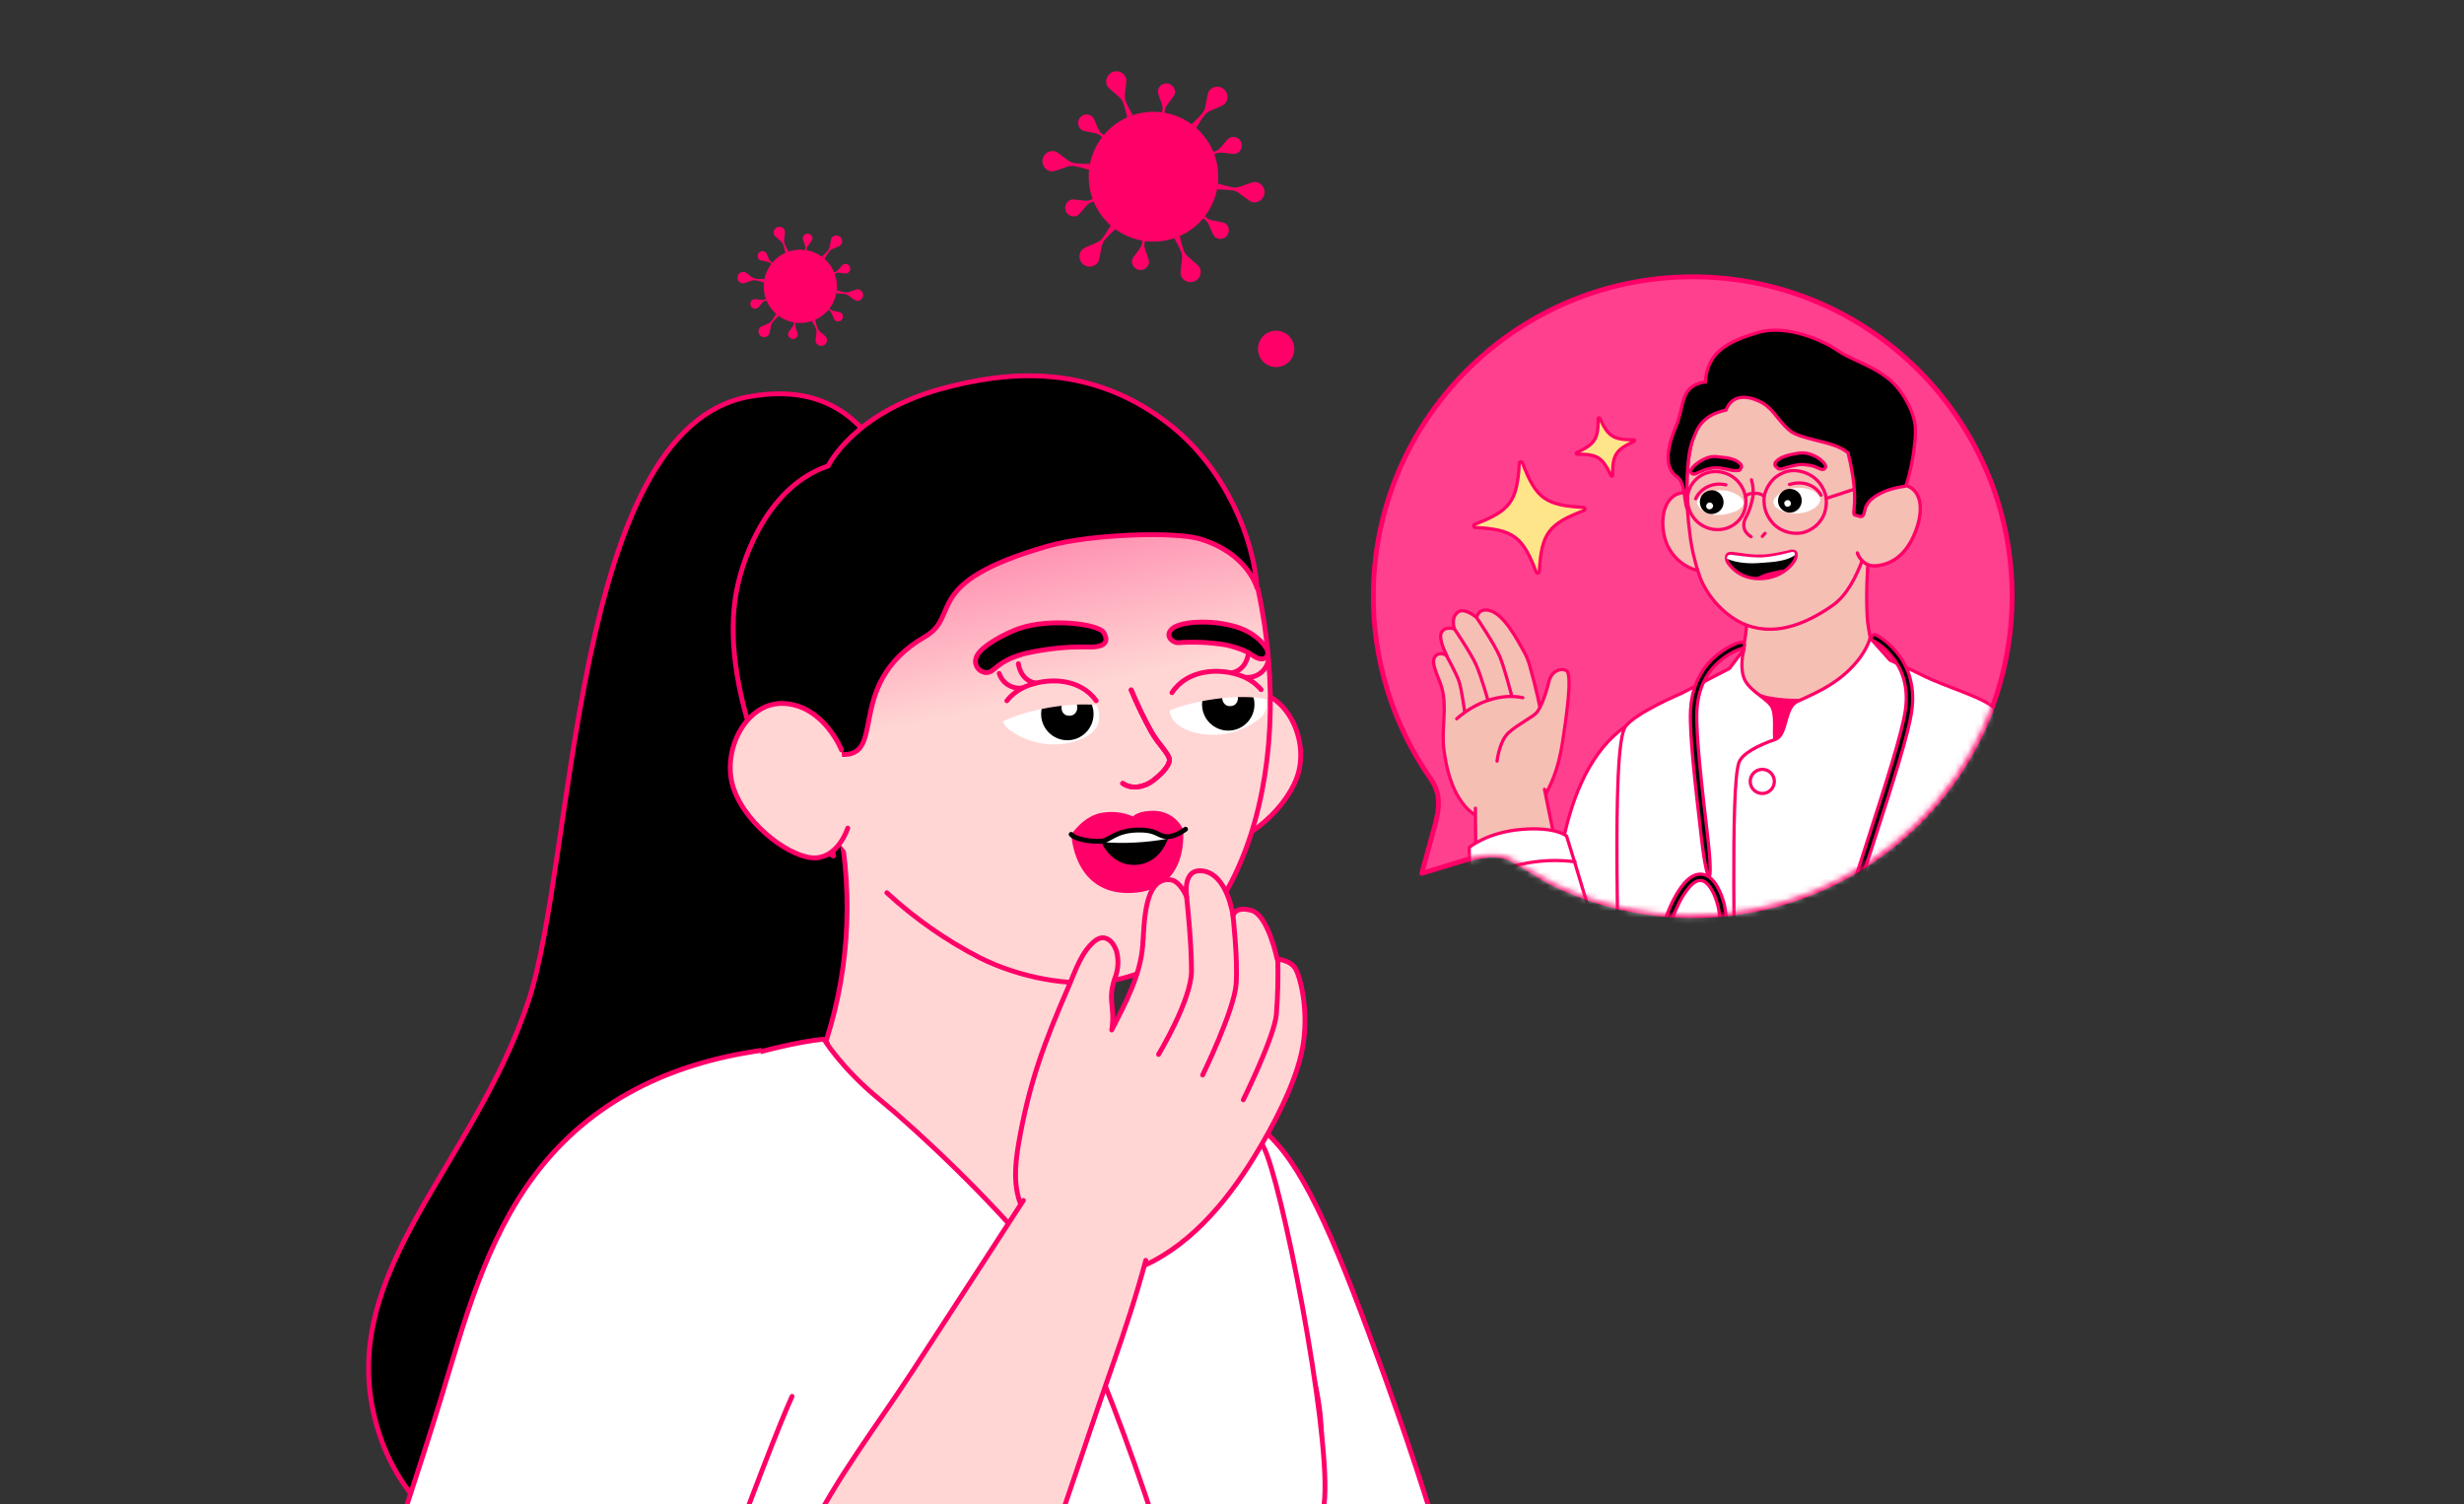 <svg width="380" height="232" viewBox="0 0 380 232" fill="none" xmlns="http://www.w3.org/2000/svg">
<rect x="0" y="0" width="380" height="232" fill="#333333" stroke="none"/>
<g clip-path="url(#clip0_21_16981)">
<path d="M146.138 128.917C143.123 93.528 142.953 56.246 115.539 61.17C88.125 66.094 88.761 132.689 81.455 154.5C72.973 179.818 52.123 195.989 57.814 218.789C64.242 244.54 95.738 246.008 102.834 245.8C112.179 245.525 119.885 244.731 128.721 237.763C137.345 230.963 141.372 225.966 143.739 196.552C144.585 186.04 148.18 152.886 146.138 128.917Z" fill="black" stroke="#FF0068" stroke-width="0.747"/>
<path d="M168.885 226.586L179.486 268.051C187.367 267.607 195.187 266.404 202.837 264.461C217.684 260.528 226.784 255.315 226.784 255.315C226.784 255.315 223.142 238.979 213.754 212.89C206.427 192.519 201.57 180.774 195.842 175.232C189.612 169.115 181.22 165.702 172.489 165.733" fill="white"/>
<path d="M168.885 226.586L179.486 268.051C187.367 267.607 195.187 266.404 202.837 264.461C217.684 260.528 226.784 255.315 226.784 255.315C226.784 255.315 223.142 238.979 213.754 212.89C206.427 192.519 201.57 180.774 195.842 175.232C189.612 169.115 181.22 165.702 172.489 165.733" stroke="#FF0068" stroke-width="0.747" stroke-linecap="round" stroke-linejoin="round"/>
<path d="M172.516 173.855C171.992 172.261 171.453 170.68 170.958 169.1C168.235 160.361 167.011 151.309 166.494 142.155C166.1 135.28 166.494 129.265 166.181 124.947C165.868 120.628 130.351 119.07 129.04 120.912C127.729 122.755 129.419 126.134 130.074 131.217C131.642 143.214 129.941 155.412 125.151 166.522C123.811 169.595 122.195 172.814 122.697 176.135C123.04 178.422 124.358 180.424 125.719 182.289C133.577 192.979 146.904 207.617 161.797 203.087C166.422 201.708 170.336 198.595 172.72 194.399C176.435 187.787 174.73 180.628 172.516 173.855Z" fill="#FFD6D4" stroke="#FF0068" stroke-width="0.747" stroke-linecap="round" stroke-linejoin="round"/>
<path d="M183.449 113.741C183.449 113.741 186.085 107.048 192.137 106.589C198.189 106.131 202.121 114.032 200.039 119.829C197.956 125.626 190.928 130.614 187.382 130.388C183.835 130.163 182.481 125.793 182.481 125.793" fill="#FFD6D4"/>
<path d="M183.449 113.741C183.449 113.741 186.085 107.048 192.137 106.589C198.189 106.131 202.121 114.032 200.039 119.829C197.956 125.626 190.928 130.614 187.382 130.388C183.835 130.163 182.481 125.793 182.481 125.793" stroke="#FF0068" stroke-width="0.747" stroke-linecap="round" stroke-linejoin="round"/>
<path d="M124.27 75.73C117.716 83.74 115.473 94.613 117.272 104.685C119.58 117.597 127.125 129.008 136.767 137.689C141.108 141.688 145.971 145.081 151.223 147.775C157.049 150.652 164.754 152.305 171.242 151.271C190.322 148.227 200.372 120.065 194 90.826C190.664 75.533 177.141 64.551 162.008 62.134C148.215 59.92 133.024 65.054 124.27 75.73Z" fill="#FFD6D4"/>
<path opacity="0.4" d="M131.66 85.216C172.61 66.017 204.313 75.782 193.427 115.885C180.404 116.345 146.42 115.863 129.185 119.856C126.381 91.795 129.772 86.335 131.66 85.216Z" fill="url(#paint0_linear_21_16981)"/>
<path d="M136.767 137.681C141.108 141.68 145.971 145.073 151.223 147.767C157.049 150.644 164.754 152.297 171.242 151.263C190.322 148.219 200.372 120.057 194 90.818" stroke="#FF0068" stroke-width="0.747" stroke-linecap="round" stroke-linejoin="round"/>
<path d="M127.593 160.91C127.593 160.91 123.682 161.041 113.428 164.027C103.379 166.94 93.577 174.121 89.061 183.69C85.792 190.63 85.61 197.963 86.782 205.421C88.722 217.222 91.477 228.875 95.026 240.296C96.781 246.122 98.667 251.839 100.677 257.548C101.648 260.335 102.636 263.119 103.641 265.901C105.505 271.057 107.624 277.786 107.158 283.161C106.663 288.885 104.675 298.935 104.675 298.935C104.675 298.935 118.934 310.004 149.018 308.729C170.618 307.819 180.682 301.272 180.682 301.272C181.017 301.054 180.864 297.595 180.893 297.179C181.541 288.936 182.022 281.107 184.811 273.235C185.008 272.674 185.212 272.12 185.423 271.56C186.253 269.375 187.09 265.443 188.001 263.301C192.276 256.019 200.337 247.477 201.299 232.985C202.027 221.58 192.116 194.526 189.173 187.404C186.231 180.281 182.466 167.836 182.466 167.836L169.278 162.738" fill="#FFD6D4"/>
<path d="M127.593 160.91C127.593 160.91 123.682 161.041 113.428 164.027C103.379 166.94 93.577 174.121 89.061 183.69C85.792 190.63 85.61 197.963 86.782 205.421C88.722 217.222 91.477 228.875 95.026 240.296C96.781 246.122 98.667 251.839 100.677 257.548C101.648 260.335 102.636 263.119 103.641 265.901C105.505 271.057 107.624 277.786 107.158 283.161C106.663 288.885 104.675 298.935 104.675 298.935C104.675 298.935 118.934 310.004 149.018 308.729C170.618 307.819 180.682 301.272 180.682 301.272C181.017 301.054 180.864 297.595 180.893 297.179C181.541 288.936 182.022 281.107 184.811 273.235C185.008 272.674 185.212 272.12 185.423 271.56C186.253 269.375 187.09 265.443 188.001 263.301C192.276 256.019 200.337 247.477 201.299 232.985C202.027 221.58 192.116 194.526 189.173 187.404C186.231 180.281 182.466 167.836 182.466 167.836L169.278 162.738" stroke="#FF0068" stroke-width="0.747" stroke-linecap="round" stroke-linejoin="round"/>
<path d="M121.207 161.527L124.28 164.957C127.093 167.972 129.731 171.145 132.181 174.461C136.981 181.088 140.192 188.764 145.581 194.968C149.077 198.981 154.255 201.137 159.505 201.523C163.192 201.836 166.905 201.603 170.524 200.831C181.127 198.376 182.489 188.021 179.758 178.983C178.046 173.332 173.553 163.77 173.553 163.77C173.553 163.77 175.738 164.418 179.044 165.809C180.843 166.535 182.567 167.433 184.193 168.489C184.193 168.489 199.122 200.991 202.224 211.252C205.232 221.214 203.629 232.065 200.767 242.078C198.539 249.863 188.89 263.882 188.89 263.882C188.89 263.882 186.45 266.649 159.899 267.778C133.347 268.907 103.401 267.108 103.401 267.108L91.473 232.153C102.447 233.15 113.32 232.881 118.956 221.884C122.518 214.98 123.894 206.329 123.894 198.617C123.921 190.924 122.266 183.318 119.044 176.333C117.159 171.843 114.353 167.799 110.807 164.462C112.523 163.76 114.276 163.153 116.058 162.641C117.748 162.158 119.468 161.786 121.207 161.527Z" fill="#F0F0F0" stroke="#FF0068" stroke-width="0.747" stroke-linecap="round" stroke-linejoin="round"/>
<path d="M181.872 290.52C181.872 290.52 183.777 275.281 186.318 268.21C189.005 260.709 203.159 248.093 204.295 231.001C205.023 219.596 197.552 181.742 194.828 176.812C192.104 171.882 187.225 169.748 181.953 167.236C176.68 164.723 169.682 162.138 169.682 162.138C170.046 162.174 170.024 168.496 170.068 169.005C170.563 174.183 169.82 179.274 169.063 184.379C168.305 189.484 165.123 201.128 165.123 201.128C165.123 201.128 161.584 195.812 160.251 194.159C152.816 184.961 141.579 174.431 135.636 169.552C129.694 164.672 127.079 160.281 127.079 160.281C127.079 160.281 123.169 160.412 112.915 163.398C107.038 165.102 90.339 170.535 86.247 185.1C81.484 202.192 89.968 229.129 91.461 236.841C94.228 251.137 106.346 290.731 106.346 290.731C122.015 295.801 138.5 297.864 154.935 296.812C179.258 295.137 181.872 290.52 181.872 290.52Z" fill="white"/>
<path d="M186.318 268.21C183.777 275.281 181.872 290.52 181.872 290.52C181.872 290.52 179.258 295.137 154.935 296.812C138.5 297.864 122.015 295.801 106.346 290.731C106.346 290.731 94.228 251.137 91.461 236.841C89.968 229.129 81.484 202.192 86.247 185.1C90.339 170.535 107.038 165.102 112.915 163.398C123.169 160.412 127.079 160.281 127.079 160.281C127.079 160.281 129.694 164.672 135.636 169.552C141.579 174.431 152.816 184.961 160.251 194.159C161.584 195.812 165.123 201.128 165.123 201.128M186.318 268.21C189.005 260.709 203.159 248.093 204.295 231.001C205.023 219.596 197.552 181.742 194.828 176.812C192.104 171.882 187.225 169.748 181.953 167.236C176.68 164.723 169.682 162.138 169.682 162.138C170.046 162.174 170.024 168.496 170.068 169.005C170.563 174.183 169.82 179.274 169.063 184.379C168.305 189.484 165.123 201.128 165.123 201.128M186.318 268.21C184.183 250.566 173.569 219.54 165.123 201.128M182.992 281.181C163.591 287.5 134.212 290.272 103.281 277.301" stroke="#FF0068" stroke-width="0.747" stroke-linecap="round" stroke-linejoin="round"/>
<path d="M180.832 96.913C179.475 98.05 180.892 99.135 181.654 99.12C184.079 98.946 186.516 99.051 188.917 99.434C190.058 99.656 191.169 100.012 192.226 100.495C193.024 100.869 193.885 101.812 194.852 101.589C195.544 101.439 195.632 100.735 195.411 100.189C195.411 100.189 194.264 97.761 190.592 96.658C186.919 95.555 182.232 95.782 180.832 96.913Z" fill="black" stroke="#FF0068" stroke-width="0.747" stroke-linecap="round" stroke-linejoin="round"/>
<path d="M173.141 120.82C174.676 121.851 176.577 121.332 177.886 120.345C178.617 119.774 180.43 118.224 180.343 117.127C180.27 116.228 178.661 114.78 177.593 112.916C176.424 110.807 175.375 108.634 174.449 106.408" stroke="#FF0068" stroke-width="0.747" stroke-linecap="round" stroke-linejoin="round"/>
<path d="M170.201 97.536C171.513 99.718 168.943 99.823 167.888 99.784C165.288 99.713 162.687 99.911 160.128 100.374C157.883 100.743 155.611 101.33 153.824 102.763C153.084 103.365 152.529 104.028 151.475 103.582C151.059 103.4 150.731 103.061 150.562 102.639C150.393 102.217 150.397 101.746 150.573 101.327C151.286 99.517 155.537 97.491 157.162 96.931C162.092 95.258 169.432 96.258 170.201 97.536Z" fill="black" stroke="#FF0068" stroke-width="0.747" stroke-linecap="round" stroke-linejoin="round"/>
<path d="M173.141 120.82C174.676 121.851 176.577 121.332 177.886 120.345C178.617 119.774 180.43 118.224 180.343 117.127C180.27 116.228 178.661 114.78 177.593 112.916C176.424 110.807 175.375 108.634 174.449 106.408" stroke="#FF0068" stroke-width="0.747" stroke-linecap="round" stroke-linejoin="round"/>
<path d="M194.405 110.692C192.993 111.861 191.322 112.675 189.531 113.065C187.739 113.456 185.881 113.412 184.11 112.937C182.524 112.513 180.579 111.474 180.403 109.69C180.133 106.992 182.012 104.959 184.425 104.148C186.292 103.509 188.3 103.405 190.223 103.848C191.976 104.331 193.531 105.354 194.668 106.773C194.909 107.047 195.094 107.366 195.211 107.712C195.328 108.058 195.376 108.423 195.351 108.787C195.327 109.151 195.231 109.507 195.068 109.834C194.906 110.161 194.681 110.453 194.405 110.692Z" fill="white"/>
<path d="M189.423 112.679C187.19 112.679 185.38 110.868 185.38 108.635C185.38 106.402 187.19 104.592 189.423 104.592C191.656 104.592 193.467 106.402 193.467 108.635C193.467 110.868 191.656 112.679 189.423 112.679Z" fill="black"/>
<path d="M189.745 106.403C191.127 106.366 191.339 108.516 190.082 108.852C188.268 109.342 187.822 106.483 189.68 106.403H189.745Z" fill="white"/>
<path d="M178.296 110.5C183.63 107.726 191.482 106.979 195.322 107.832C192.975 101.752 177.87 102.393 178.296 110.5Z" fill="#FFD6D4"/>
<path d="M180.741 106.827C183.095 103.222 188.104 102.901 191.613 104.297C192.723 104.746 193.711 105.453 194.494 106.359" stroke="#FF0068" stroke-width="0.747" stroke-linecap="round" stroke-linejoin="round"/>
<path d="M195.547 102.105C195.339 102.827 194.889 103.455 194.272 103.884C193.656 104.313 192.91 104.516 192.162 104.46" stroke="#FF0068" stroke-width="0.747" stroke-linecap="round" stroke-linejoin="round"/>
<path d="M192.531 100.693C192.531 100.693 192.385 103.194 190.082 103.743" stroke="#FF0068" stroke-width="0.747" stroke-linecap="round" stroke-linejoin="round"/>
<path d="M155.528 112.421C156.981 113.538 158.68 114.293 160.484 114.621C162.287 114.949 164.143 114.842 165.896 114.307C167.468 113.824 169.377 112.757 169.494 110.929C169.662 108.231 167.717 106.257 165.275 105.533C163.387 104.958 161.376 104.923 159.469 105.43C157.738 105.967 156.219 107.034 155.126 108.48C154.892 108.764 154.716 109.092 154.609 109.444C154.503 109.797 154.467 110.167 154.504 110.534C154.542 110.901 154.652 111.256 154.827 111.58C155.003 111.904 155.241 112.189 155.528 112.421Z" fill="white"/>
<path d="M164.607 114.163C162.374 114.163 160.564 112.353 160.564 110.12C160.564 107.886 162.374 106.076 164.607 106.076C166.84 106.076 168.65 107.886 168.65 110.12C168.65 112.353 166.84 114.163 164.607 114.163Z" fill="black"/>
<path d="M164.842 107.891C163.452 107.891 163.313 110.084 164.586 110.347C166.413 110.772 166.779 107.905 164.9 107.891H164.842Z" fill="white"/>
<path d="M153.853 111.644C159.187 108.871 167.038 108.123 170.878 108.977C168.532 102.897 153.426 103.538 153.853 111.644Z" fill="#FFD6D4"/>
<path d="M169.053 108.074C166.581 104.55 161.565 104.419 158.085 105.917C156.991 106.403 156.028 107.142 155.277 108.074" stroke="#FF0068" stroke-width="0.747" stroke-linecap="round" stroke-linejoin="round"/>
<path d="M154.097 103.861C154.328 104.577 154.799 105.191 155.43 105.6C156.062 106.009 156.815 106.188 157.562 106.106" stroke="#FF0068" stroke-width="0.747" stroke-linecap="round" stroke-linejoin="round"/>
<path d="M157.056 102.354C157.056 102.354 157.297 104.854 159.615 105.322" stroke="#FF0068" stroke-width="0.747" stroke-linecap="round" stroke-linejoin="round"/>
<path d="M165.228 128.681C165.228 128.681 167.136 125.757 170.01 125.34C171.609 125.074 173.252 125.274 174.74 125.917C174.74 125.917 175.472 124.938 178.331 125.055C179.197 125.125 180.03 125.419 180.749 125.907C181.467 126.395 182.048 127.061 182.432 127.84C182.432 127.84 183.661 137.273 174.594 137.711C165.528 138.15 165.228 128.681 165.228 128.681Z" fill="#FF0068"/>
<path d="M169.785 129.736C169.785 129.736 171.248 133.561 175.13 133.392C179.013 133.224 180.168 129.225 180.168 129.225C178.618 128.258 176.818 127.767 174.991 127.814C173.107 127.942 171.3 128.61 169.785 129.736Z" fill="black"/>
<path d="M174.991 127.814C176.818 127.767 178.618 128.258 180.168 129.225C180.168 129.225 180.168 129.269 180.168 129.334C178.478 129.654 176.768 129.856 175.05 129.941C173.312 130.035 171.57 130.006 169.836 129.854V129.766C171.334 128.638 173.122 127.96 174.991 127.814Z" fill="white"/>
<path d="M182.838 127.881C182.838 127.881 181.171 129.182 179.804 129.021C178.436 128.861 178.341 127.932 175.416 128.012C171.914 128.1 171.205 129.665 169.742 129.738C168.28 129.811 165.889 129.482 165.195 128.678" stroke="black" stroke-width="0.747" stroke-linecap="round" stroke-linejoin="round"/>
<path d="M193.863 90.685C193.863 90.685 192.443 85.318 185.037 83.104C181.243 81.968 168.149 82.339 161.536 84.24C141.91 89.862 148.275 94.923 142.646 98.193C129.486 105.84 137.621 117.856 128.583 116.217C125.75 115.715 128.547 132.013 128.547 132.013C128.547 132.013 121.687 128.845 117.354 117.346C113.021 105.847 112.46 97.399 113.545 91.369C114.63 85.339 118.796 74.838 127.717 71.867C127.717 71.867 131.584 63.667 145.195 59.953C155.463 57.156 168.396 55.933 180.624 65.677C189.137 72.471 193.368 83.242 193.863 90.685Z" fill="black" stroke="#FF0068" stroke-width="0.747" stroke-linecap="round" stroke-linejoin="round"/>
<path d="M129.774 115.655C129.774 115.655 127.137 108.962 121.086 108.503C115.034 108.045 111.101 115.946 113.184 121.743C115.267 127.54 122.287 132.528 125.841 132.302C129.395 132.077 130.742 127.707 130.742 127.707" fill="#FFD6D4"/>
<path d="M129.774 115.655C129.774 115.655 127.137 108.962 121.086 108.503C115.034 108.045 111.101 115.946 113.184 121.743C115.267 127.54 122.287 132.528 125.841 132.302C129.395 132.077 130.742 127.707 130.742 127.707" stroke="#FF0068" stroke-width="0.747" stroke-linecap="round" stroke-linejoin="round"/>
<path d="M79.768 410.87L88.755 305.064C88.755 305.064 113.741 231.999 115.926 215.919C115.926 215.919 123.332 178.174 109.139 172.414C94.945 166.653 85.106 179.165 79.003 190.278C72.26 202.549 54.811 285.481 53.158 301.59C51.505 317.699 52.495 408.045 52.495 408.045" fill="#FFD6D4"/>
<path d="M79.768 410.87L88.755 305.064C88.755 305.064 113.741 231.999 115.926 215.919C115.926 215.919 123.332 178.174 109.139 172.414C94.945 166.653 85.106 179.165 79.003 190.278C72.26 202.549 54.811 285.481 53.158 301.59C51.505 317.699 52.495 408.045 52.495 408.045" stroke="#FF0068" stroke-width="0.747" stroke-linecap="round" stroke-linejoin="round"/>
<path d="M122.151 215.349C118.08 224.299 104.986 260.5 104.986 260.5C104.986 260.5 90.421 261.104 75.856 254.965C62.42 249.292 58.422 245.28 58.422 245.28C58.422 245.28 65.202 224.889 67.969 215.771C71.61 203.799 74.88 191.28 82.534 181.136C91.178 169.717 103.376 164.007 117.271 162.012" fill="white"/>
<path d="M122.151 215.349C118.08 224.299 104.986 260.5 104.986 260.5C104.986 260.5 90.421 261.104 75.856 254.965C62.42 249.292 58.422 245.28 58.422 245.28C58.422 245.28 65.202 224.889 67.969 215.771C71.61 203.799 74.88 191.28 82.534 181.136C91.178 169.717 103.376 164.007 117.271 162.012" stroke="#FF0068" stroke-width="0.747" stroke-linecap="round" stroke-linejoin="round"/>
<path d="M157.792 186.582C156.228 183.466 156.501 179.952 157.054 176.585C158.678 167.134 160.973 160.961 164.781 152.195C165.837 149.764 166.796 146.663 168.981 145.02C170.457 143.974 171.696 145.212 172.176 146.656C172.561 148.067 172.47 149.566 171.918 150.921C170.752 154.39 172.029 155.23 171.453 158.847C173.556 154.729 175.881 150.435 176.235 145.742C176.501 142.398 176.405 135.23 180.508 135.687C182.043 135.856 183.032 138.383 183.032 138.383C183.032 138.383 182.235 134.022 185.342 134.302C189.276 134.656 190.162 141.212 190.162 141.212C190.162 141.212 190.442 139.687 193.01 140.409C195.579 141.131 196.966 147.923 196.966 147.923C196.966 147.923 199.047 148.026 199.83 149.462C200.612 150.899 201.896 156.144 200.878 161.617C199.859 167.09 196.361 173.646 193.394 178.479C189.032 185.573 183.025 192.74 175.04 195.768C168.648 198.206 160.567 192.092 157.792 186.582Z" fill="#FFD6D4" stroke="#FF0068" stroke-width="0.747" stroke-linecap="round" stroke-linejoin="round"/>
<path d="M178.674 162.619C178.674 162.619 183.729 154.229 183.751 149.794C183.774 145.36 183.013 138.457 183.013 138.457" stroke="#FF0068" stroke-width="0.747" stroke-linecap="round" stroke-linejoin="round"/>
<path d="M185.473 165.794C185.473 165.794 190.344 155.827 190.639 151.753C190.912 147.819 190.137 141.094 190.137 141.094" stroke="#FF0068" stroke-width="0.747" stroke-linecap="round" stroke-linejoin="round"/>
<path d="M191.74 169.619C191.74 169.619 196.523 159.939 196.84 156.455C197.065 153.6 197.139 150.736 197.061 147.873" stroke="#FF0068" stroke-width="0.747" stroke-linecap="round" stroke-linejoin="round"/>
<path d="M157.825 185.133C157.825 185.133 146.991 201.884 140.851 211.269C135.131 220.057 129.153 227.652 124.489 237.089C117.938 250.343 93.343 280.914 99.67 294.193C105.935 300.263 115.67 301.729 123.832 298.797C132.777 295.593 139.478 286.738 144.172 278.834C156.467 258.149 163.25 234.4 171.154 211.8L171.537 210.709C173.419 205.317 175.228 199.88 176.704 194.37" fill="#FFD6D4"/>
<path d="M157.825 185.133C157.825 185.133 146.991 201.884 140.851 211.269C135.131 220.057 129.153 227.652 124.489 237.089C117.938 250.343 93.343 280.914 99.67 294.193C105.935 300.263 115.67 301.729 123.832 298.797C132.777 295.593 139.478 286.738 144.172 278.834C156.467 258.149 163.25 234.4 171.154 211.8L171.537 210.709C173.419 205.317 175.228 199.88 176.704 194.37" stroke="#FF0068" stroke-width="0.747" stroke-linecap="round" stroke-linejoin="round"/>
<path d="M127.834 47.695C125.883 50.132 122.327 50.519 119.89 48.569C117.458 46.618 117.066 43.061 119.016 40.624C120.967 38.187 124.524 37.795 126.961 39.751C129.393 41.702 129.785 45.258 127.834 47.695Z" fill="#FF0068"/>
<path d="M127.157 39.919C127.267 39.721 127.785 38.826 128.073 38.601C128.465 38.293 129.453 38.057 129.683 37.77C129.992 37.383 129.929 36.823 129.547 36.515C129.16 36.206 128.601 36.269 128.292 36.651C128.067 36.933 128.046 37.953 127.832 38.403C127.675 38.732 126.912 39.433 126.744 39.585C126.817 39.637 126.885 39.689 126.953 39.747C127.027 39.804 127.089 39.862 127.157 39.919Z" fill="#FF0068"/>
<path d="M120.936 37.352C120.868 36.855 121.156 35.883 121.025 35.543C120.847 35.083 120.329 34.858 119.869 35.035C119.409 35.213 119.184 35.731 119.362 36.191C119.492 36.531 120.366 37.054 120.648 37.462C120.857 37.766 121.082 38.77 121.129 38.995C121.292 38.921 121.454 38.859 121.621 38.801C121.506 38.613 120.988 37.713 120.936 37.352Z" fill="#FF0068"/>
<path d="M116.286 42.908C115.821 42.72 115.12 41.982 114.764 41.93C114.278 41.857 113.823 42.191 113.744 42.678C113.671 43.164 114.006 43.619 114.492 43.698C114.853 43.75 115.742 43.258 116.239 43.217C116.605 43.185 117.589 43.499 117.808 43.567C117.829 43.394 117.855 43.217 117.887 43.044C117.657 43.044 116.626 43.049 116.286 42.908Z" fill="#FF0068"/>
<path d="M119.689 48.4C119.574 48.599 119.062 49.493 118.774 49.718C118.382 50.027 117.388 50.262 117.163 50.545C116.854 50.932 116.917 51.491 117.299 51.8C117.686 52.108 118.246 52.046 118.554 51.659C118.779 51.376 118.8 50.356 119.014 49.907C119.171 49.577 119.93 48.882 120.102 48.725C120.029 48.672 119.961 48.62 119.893 48.562C119.82 48.516 119.752 48.458 119.689 48.4Z" fill="#FF0068"/>
<path d="M125.91 50.966C125.978 51.463 125.69 52.435 125.821 52.775C125.999 53.236 126.516 53.466 126.977 53.283C127.437 53.105 127.662 52.587 127.484 52.127C127.353 51.787 126.48 51.264 126.197 50.851C125.988 50.547 125.763 49.543 125.716 49.318C125.554 49.392 125.392 49.454 125.225 49.507C125.345 49.711 125.863 50.6 125.91 50.966Z" fill="#FF0068"/>
<path d="M130.563 45.409C131.029 45.597 131.73 46.335 132.085 46.387C132.572 46.46 133.027 46.125 133.105 45.639C133.178 45.153 132.844 44.698 132.357 44.619C131.996 44.567 131.107 45.058 130.61 45.1C130.244 45.132 129.256 44.818 129.041 44.75C129.02 44.922 128.994 45.1 128.963 45.273C129.188 45.273 130.223 45.273 130.563 45.409Z" fill="#FF0068"/>
<path d="M124.469 38.169C124.626 37.782 125.249 37.191 125.29 36.892C125.353 36.484 125.071 36.103 124.663 36.04C124.255 35.977 123.873 36.26 123.81 36.668C123.763 36.966 124.176 37.714 124.213 38.132C124.239 38.441 123.978 39.267 123.92 39.45C124.067 39.466 124.213 39.487 124.36 39.518C124.354 39.319 124.354 38.456 124.469 38.169Z" fill="#FF0068"/>
<path d="M119.868 41.02C119.7 40.925 118.952 40.491 118.759 40.251C118.503 39.921 118.304 39.09 118.063 38.901C117.739 38.64 117.268 38.697 117.012 39.016C116.756 39.341 116.803 39.811 117.127 40.068C117.362 40.256 118.22 40.272 118.597 40.455C118.874 40.585 119.46 41.223 119.59 41.365C119.632 41.307 119.679 41.244 119.726 41.187C119.768 41.129 119.815 41.077 119.868 41.02Z" fill="#FF0068"/>
<path d="M117.712 46.241C117.294 46.299 116.478 46.058 116.195 46.168C115.808 46.32 115.62 46.754 115.766 47.141C115.918 47.528 116.352 47.716 116.739 47.565C117.022 47.455 117.461 46.722 117.806 46.482C118.057 46.309 118.904 46.121 119.093 46.079C119.035 45.943 118.978 45.807 118.931 45.666C118.763 45.765 118.015 46.2 117.712 46.241Z" fill="#FF0068"/>
<path d="M122.373 50.149C122.216 50.536 121.599 51.127 121.552 51.425C121.489 51.833 121.771 52.215 122.179 52.277C122.587 52.34 122.969 52.058 123.032 51.65C123.079 51.352 122.666 50.604 122.629 50.185C122.603 49.877 122.864 49.05 122.922 48.873C122.776 48.857 122.629 48.836 122.483 48.805C122.488 48.998 122.488 49.861 122.373 50.149Z" fill="#FF0068"/>
<path d="M129.723 48.246C129.488 48.058 128.63 48.042 128.253 47.859C127.976 47.728 127.39 47.09 127.26 46.949C127.218 47.007 127.171 47.069 127.124 47.127C127.077 47.185 127.029 47.242 126.982 47.294C127.15 47.389 127.898 47.823 128.091 48.063C128.347 48.393 128.551 49.224 128.787 49.413C129.111 49.674 129.582 49.622 129.838 49.297C130.094 48.973 130.042 48.502 129.723 48.246Z" fill="#FF0068"/>
<path d="M129.135 42.068C129.548 42.01 130.369 42.251 130.651 42.141C131.038 41.989 131.227 41.555 131.08 41.173C130.929 40.786 130.494 40.598 130.107 40.75C129.825 40.859 129.386 41.592 129.041 41.832C128.789 42.01 127.942 42.193 127.754 42.235C127.811 42.371 127.869 42.507 127.916 42.648C128.078 42.549 128.831 42.109 129.135 42.068Z" fill="#FF0068"/>
<circle cx="196.807" cy="53.807" r="2.807" fill="#FF0068"/>
<path d="M185.688 33.513C182.239 37.828 175.95 38.514 171.641 35.06C167.341 31.606 166.647 25.309 170.096 20.994C173.546 16.679 179.834 15.984 184.144 19.448C188.444 22.901 189.137 29.198 185.688 33.513Z" fill="#FF0068"/>
<path d="M184.493 19.747C184.687 19.395 185.603 17.812 186.111 17.414C186.805 16.867 188.553 16.451 188.96 15.941C189.505 15.256 189.394 14.265 188.719 13.719C188.035 13.173 187.045 13.284 186.5 13.96C186.102 14.46 186.065 16.265 185.686 17.062C185.409 17.645 184.058 18.886 183.762 19.154C183.892 19.247 184.012 19.34 184.132 19.442C184.262 19.543 184.373 19.645 184.493 19.747Z" fill="#FF0068"/>
<path d="M173.489 15.202C173.369 14.322 173.877 12.6 173.646 11.998C173.332 11.183 172.416 10.785 171.602 11.1C170.789 11.415 170.391 12.331 170.705 13.146C170.937 13.748 172.481 14.674 172.98 15.396C173.35 15.934 173.748 17.711 173.831 18.11C174.118 17.98 174.404 17.869 174.7 17.767C174.497 17.434 173.581 15.841 173.489 15.202Z" fill="#FF0068"/>
<path d="M165.269 25.037C164.446 24.704 163.206 23.398 162.578 23.306C161.718 23.176 160.913 23.769 160.774 24.63C160.645 25.491 161.237 26.297 162.097 26.436C162.735 26.528 164.307 25.658 165.185 25.584C165.833 25.528 167.571 26.084 167.96 26.204C167.997 25.899 168.043 25.584 168.098 25.278C167.691 25.278 165.87 25.287 165.269 25.037Z" fill="#FF0068"/>
<path d="M171.289 34.76C171.085 35.112 170.179 36.696 169.671 37.094C168.977 37.64 167.22 38.057 166.822 38.557C166.277 39.242 166.388 40.233 167.063 40.779C167.747 41.325 168.737 41.214 169.282 40.529C169.68 40.029 169.717 38.223 170.096 37.427C170.373 36.844 171.714 35.612 172.019 35.334C171.89 35.242 171.77 35.149 171.65 35.047C171.52 34.964 171.4 34.862 171.289 34.76Z" fill="#FF0068"/>
<path d="M182.282 39.309C182.402 40.188 181.894 41.911 182.125 42.513C182.439 43.328 183.355 43.735 184.169 43.411C184.982 43.096 185.38 42.179 185.066 41.364C184.834 40.763 183.29 39.837 182.791 39.105C182.421 38.568 182.023 36.79 181.94 36.392C181.653 36.522 181.367 36.633 181.071 36.725C181.283 37.086 182.199 38.661 182.282 39.309Z" fill="#FF0068"/>
<path d="M190.514 29.463C191.337 29.797 192.576 31.102 193.205 31.195C194.065 31.324 194.87 30.732 195.008 29.871C195.138 29.009 194.546 28.204 193.686 28.065C193.048 27.972 191.476 28.843 190.597 28.917C189.95 28.972 188.202 28.417 187.823 28.296C187.786 28.602 187.74 28.917 187.684 29.222C188.082 29.222 189.913 29.222 190.514 29.463Z" fill="#FF0068"/>
<path d="M179.742 16.644C180.019 15.959 181.12 14.912 181.194 14.385C181.305 13.662 180.805 12.986 180.084 12.875C179.363 12.764 178.687 13.264 178.576 13.987C178.493 14.514 179.224 15.838 179.289 16.579C179.335 17.126 178.872 18.589 178.771 18.913C179.03 18.941 179.289 18.978 179.547 19.033C179.538 18.681 179.538 17.153 179.742 16.644Z" fill="#FF0068"/>
<path d="M171.607 21.698C171.311 21.531 169.988 20.762 169.646 20.336C169.193 19.753 168.842 18.281 168.416 17.947C167.843 17.484 167.011 17.586 166.557 18.151C166.104 18.725 166.188 19.559 166.761 20.012C167.177 20.346 168.694 20.373 169.359 20.698C169.85 20.929 170.885 22.059 171.117 22.309C171.191 22.207 171.274 22.096 171.357 21.994C171.431 21.892 171.514 21.799 171.607 21.698Z" fill="#FF0068"/>
<path d="M167.793 30.941C167.053 31.042 165.61 30.616 165.111 30.811C164.427 31.079 164.094 31.848 164.353 32.533C164.621 33.218 165.388 33.552 166.073 33.283C166.572 33.089 167.349 31.792 167.959 31.366C168.403 31.061 169.901 30.727 170.234 30.654C170.132 30.413 170.031 30.172 169.947 29.922C169.652 30.098 168.329 30.866 167.793 30.941Z" fill="#FF0068"/>
<path d="M176.036 37.858C175.758 38.544 174.667 39.59 174.584 40.118C174.473 40.84 174.972 41.516 175.693 41.627C176.415 41.738 177.09 41.238 177.201 40.516C177.284 39.988 176.553 38.664 176.489 37.923C176.442 37.377 176.905 35.914 177.007 35.599C176.748 35.571 176.489 35.534 176.23 35.478C176.239 35.821 176.239 37.349 176.036 37.858Z" fill="#FF0068"/>
<path d="M189.023 34.49C188.607 34.157 187.091 34.129 186.425 33.805C185.935 33.573 184.899 32.444 184.668 32.194C184.594 32.296 184.51 32.407 184.427 32.509C184.344 32.61 184.261 32.712 184.178 32.805C184.474 32.972 185.796 33.74 186.138 34.166C186.591 34.749 186.952 36.222 187.368 36.555C187.941 37.018 188.774 36.925 189.227 36.351C189.68 35.777 189.587 34.944 189.023 34.49Z" fill="#FF0068"/>
<path d="M187.991 23.55C188.722 23.448 190.174 23.874 190.673 23.68C191.357 23.411 191.69 22.642 191.431 21.966C191.163 21.281 190.396 20.948 189.711 21.216C189.212 21.411 188.435 22.707 187.825 23.133C187.381 23.448 185.883 23.772 185.55 23.846C185.652 24.087 185.753 24.328 185.836 24.578C186.123 24.402 187.455 23.624 187.991 23.55Z" fill="#FF0068"/>
<path d="M261.747 42.694C234.544 42.311 212.183 64.051 211.799 91.251C211.638 101.574 214.739 111.685 220.661 120.142C222.645 122.991 221.708 125.759 220.885 128.773C220.35 130.745 219.274 134.684 219.274 134.684L225.412 132.824C227.867 132.078 230.606 131.251 233.052 132.482C235.386 133.66 237.5 135.295 239.896 136.436C244.889 138.811 250.246 140.326 255.743 140.917C257.278 141.081 258.817 141.174 260.361 141.196C287.561 141.579 309.922 119.84 310.306 92.639C310.689 65.439 288.954 43.078 261.747 42.694Z" fill="#FF408E" stroke="#FF0068" stroke-width="0.747" stroke-linecap="round" stroke-linejoin="round"/>
<mask id="mask0_21_16981" style="mask-type:alpha" maskUnits="userSpaceOnUse" x="211" y="42" width="100" height="100">
<path d="M261.642 42.694C234.439 42.311 212.078 64.051 211.694 91.251C211.533 101.574 214.634 111.685 220.556 120.142C222.54 122.991 221.603 125.759 220.78 128.773C220.244 130.745 219.169 134.684 219.169 134.684L225.307 132.824C227.762 132.078 230.501 131.251 232.947 132.482C235.281 133.66 237.395 135.295 239.791 136.436C244.783 138.811 250.141 140.326 255.638 140.917C257.173 141.081 258.712 141.174 260.256 141.196C287.456 141.579 309.817 119.84 310.201 92.639C310.584 65.439 288.849 43.078 261.642 42.694Z" fill="white"/>
</mask>
<g mask="url(#mask0_21_16981)">
<path d="M238.946 118.523C238.963 116.403 238.459 114.228 238.077 112.152C237.545 109.038 236.845 105.954 235.98 102.915C235.798 102.19 235.538 101.487 235.204 100.818C233.988 98.635 231.863 94.5 229.508 94.106C227.907 93.84 227.745 95.264 227.745 95.264C227.745 95.264 225.898 93.628 224.849 94.396C223.659 95.29 224.317 97.002 224.317 97.002C224.317 97.002 222.909 96.501 222.321 97.503C221.734 98.504 223.135 101.119 223.135 101.119C223.135 101.119 221.951 100.329 221.285 101.299C220.619 102.269 221.849 104.392 222.318 105.932C223.239 108.97 222.281 112.343 222.669 115.488C223.037 118.436 223.792 121.569 225.637 123.969C229.132 128.513 234.773 126.135 234.776 126.132C236.16 125.553 237.755 123.706 238.404 122.42C239.053 121.135 238.934 119.933 238.946 118.523Z" fill="#F5BFB4" stroke="#FF0068" stroke-width="0.498" stroke-linecap="round" stroke-linejoin="round"/>
<path d="M233.122 107.261C233.122 107.261 232.053 103.086 231.294 101.25C230.536 99.414 227.75 95.282 227.75 95.282" stroke="#FF0068" stroke-width="0.498" stroke-linecap="round" stroke-linejoin="round"/>
<path d="M229.479 107.997C229.479 107.997 228.509 104.575 227.742 102.739C226.975 100.903 224.267 96.947 224.267 96.947" stroke="#FF0068" stroke-width="0.498" stroke-linecap="round" stroke-linejoin="round"/>
<path d="M225.878 109.775C225.878 109.775 225.429 106.259 224.992 105.023C224.554 103.786 223.057 101.079 223.057 101.079" stroke="#FF0068" stroke-width="0.498" stroke-linecap="round" stroke-linejoin="round"/>
<path d="M230.875 117.382C230.875 117.382 231.217 114.31 232.653 113.001C234.09 111.692 236.479 110.54 237.011 109.868C237.544 109.196 238.274 107.583 238.897 105.038C239.238 103.639 240.547 102.924 241.563 103.422C242.58 103.92 241.474 111.183 240.955 114.582C239.707 122.748 236.033 125.296 236.033 125.296" fill="#F5BFB4"/>
<path d="M230.875 117.382C230.875 117.382 231.217 114.31 232.653 113.001C234.09 111.692 236.479 110.54 237.011 109.868C237.544 109.196 238.274 107.583 238.897 105.038C239.238 103.639 240.547 102.924 241.563 103.422C242.58 103.92 241.474 111.183 240.955 114.582C239.707 122.748 236.033 125.296 236.033 125.296" stroke="#FF0068" stroke-width="0.498" stroke-linecap="round" stroke-linejoin="round"/>
<path d="M234.857 107.595C231.223 106.853 227.383 108.428 224.652 110.858" stroke="#FF0068" stroke-width="0.498" stroke-linecap="round" stroke-linejoin="round"/>
<path d="M227.538 124.649C227.538 124.649 227.567 162.401 231.033 172.799C234.499 183.198 242.665 181.86 247.319 177.206C251.06 173.465 251.662 167.766 254.688 161.182C257.755 154.423 260.311 147.444 262.333 140.304C264.36 133.23 266.92 126.083 266.132 118.612C265.9 116.411 265.35 114.167 263.995 112.418C258.534 105.361 252.522 111.966 249.456 117.425C245.02 125.319 244.313 134.799 243.456 139.585C242.599 144.372 243.088 147.667 243.088 147.667C243.088 147.667 242.477 144.85 241.62 139.464C240.763 134.078 238.191 121.725 238.191 121.725" fill="#F5BFB4"/>
<path d="M227.538 124.649C227.538 124.649 227.567 162.401 231.033 172.799C234.499 183.198 242.665 181.86 247.319 177.206C251.06 173.465 251.662 167.766 254.688 161.182C257.755 154.423 260.311 147.444 262.333 140.304C264.36 133.23 266.92 126.083 266.132 118.612C265.9 116.411 265.35 114.167 263.995 112.418C258.534 105.361 252.522 111.966 249.456 117.425C245.02 125.319 244.313 134.799 243.456 139.585C242.599 144.372 243.088 147.667 243.088 147.667C243.088 147.667 242.477 144.85 241.62 139.464C240.763 134.078 238.191 121.725 238.191 121.725" stroke="#FF0068" stroke-width="0.498" stroke-linecap="round" stroke-linejoin="round"/>
<path d="M249.051 182.098C249.051 182.098 256.794 178.227 260.055 170.127C263.315 162.028 268.985 133.67 267.946 120.86C266.938 108.408 256.513 109.309 254.148 110.198C241.195 115.066 239.788 135.078 239.614 144.078C239.495 150.257 237.966 159.714 236.574 168.575" fill="white"/>
<path d="M249.051 182.098C249.051 182.098 256.794 178.227 260.055 170.127C263.315 162.028 268.985 133.67 267.946 120.86C266.938 108.408 256.513 109.309 254.148 110.198C241.195 115.066 239.788 135.078 239.614 144.078C239.495 150.257 237.966 159.714 236.574 168.575" stroke="#FF0068" stroke-width="0.498" stroke-linecap="round" stroke-linejoin="round"/>
<path d="M241.6 128.936C241.6 128.936 239.972 127.465 234.629 127.916C229.287 128.368 226.585 130.699 226.585 130.699C226.585 130.699 226.742 141.092 227.222 150.06C227.631 157.725 228.242 165.81 230.888 173.078C233.358 179.854 238.252 185.819 246.125 183.792C253.889 181.785 251.789 169.974 251.173 164.275C250.382 156.978 241.6 128.936 241.6 128.936Z" fill="white" stroke="#FF0068" stroke-width="0.498" stroke-linecap="round" stroke-linejoin="round"/>
<path d="M226.671 136.629C229.047 135.098 231.666 133.98 234.417 133.325C237.197 132.687 240.068 132.545 242.898 132.906" stroke="#FF0068" stroke-width="0.498" stroke-linecap="round" stroke-linejoin="round"/>
<path d="M291.01 108.542C291.01 108.542 283.996 115.045 274.794 115.335C264.563 115.654 264.644 111.898 264.644 111.898C264.644 111.898 270.436 101.662 269.376 90.87C268.316 80.077 288.007 78.218 288.334 80.289C288.661 82.359 287.587 88.252 287.963 95.144C288.149 98.763 291.01 108.542 291.01 108.542Z" fill="#F5BFB4" stroke="#FF0068" stroke-width="0.498" stroke-linecap="round" stroke-linejoin="round"/>
<path d="M289.159 101.351C291.603 105.043 294.675 105.116 296.925 105.854C299.175 106.593 304.402 108.032 304.402 108.032C304.402 108.032 308.001 115.251 306.805 122.51C305.61 129.77 300.435 137.145 300.435 137.145C300.435 137.145 298.697 149.486 298.408 156.729C298.118 163.971 299.028 175.762 299.028 175.762C294.081 177.158 289.03 178.155 283.924 178.745C275.118 179.799 269.665 179.573 264.34 178.652C253.695 176.805 254.04 175.849 254.04 175.849L254.961 153.381C254.208 145.795 252.473 142.268 252.19 134.646C251.961 128.481 250.363 117.136 254.083 111.724C256.145 108.73 267.465 105.399 268.122 102.892" fill="#F5BFB4"/>
<path d="M289.159 101.351C291.603 105.043 294.675 105.116 296.925 105.854C299.175 106.593 304.402 108.032 304.402 108.032C304.402 108.032 308.001 115.251 306.805 122.51C305.61 129.77 300.435 137.145 300.435 137.145C300.435 137.145 298.697 149.486 298.408 156.729C298.118 163.971 299.028 175.762 299.028 175.762C294.081 177.158 289.03 178.155 283.924 178.745C275.118 179.799 269.665 179.573 264.34 178.652C253.695 176.805 254.04 175.849 254.04 175.849L254.961 153.381C254.208 145.795 252.473 142.268 252.19 134.646C251.961 128.481 250.363 117.136 254.083 111.724C256.145 108.73 267.465 105.399 268.122 102.892" stroke="#FF0068" stroke-width="0.498" stroke-linecap="round" stroke-linejoin="round"/>
<path d="M293.172 104.464C288.169 107.258 285.325 112.572 282.287 117.185C280.09 120.523 277.33 122.649 273.351 123.379C269.008 124.178 261.659 125.058 260.072 119.487C259.301 116.785 259.991 113.765 260.804 111.156C261.174 109.968 261.625 108.807 262.154 107.681C262.27 107.438 262.84 106.337 262.84 106.337L257.399 108.964C255.84 112.025 254.617 115.245 253.75 118.569C251.434 127.314 251.938 136.522 252.303 145.467C252.621 153.404 252.612 161.359 252.731 169.301C252.731 170.066 251.332 181.831 251.332 181.831C251.332 181.831 254.228 185.274 267.612 186.123C280.996 186.971 302.763 182.535 302.763 182.535C302.256 176.88 299.801 163.808 299.43 158.144C298.923 150.416 301.489 135.934 301.492 135.917C301.46 136.099 296.224 132.552 295.903 132.228C293.514 129.824 292.367 126.468 292.197 123.124C291.991 119.07 292.851 114.758 295.029 111.335C295.379 110.788 298.416 106.178 299.271 106.439L293.172 104.464Z" fill="white" stroke="#FF0068" stroke-width="0.498" stroke-linecap="round" stroke-linejoin="round"/>
<path d="M250.789 144.813C250.94 148.192 251.139 151.569 251.345 154.948C251.545 158.197 252.399 162.254 251.756 165.474L249.44 184.348C249.344 185.135 253.748 186.722 254.192 186.89C262.786 190.18 272.658 191.031 281.666 189.997C289.056 189.146 296.162 186.902 303.178 184.368C303.198 184.363 303.217 184.356 303.236 184.348C303.236 184.348 301.953 150.836 305.932 138.885C309.911 126.935 306.297 108.588 306.297 108.588L295.224 104.708L288.969 100.992C288.969 100.992 287.191 103.865 286.982 104.157C284.046 108.263 276.931 108.501 272.484 107.571C268.462 106.729 268.221 103.06 268.221 103.06L262.861 105.845C262.861 105.845 254.97 109.43 253.595 111.333C251.724 113.901 251.449 117.625 251.148 120.677C250.401 128.223 250.43 135.825 250.734 143.394C250.757 143.875 250.757 144.344 250.789 144.813Z" fill="#FF0068" stroke="#FF0068" stroke-width="0.498" stroke-linecap="round" stroke-linejoin="round"/>
<path d="M266.708 103.101L259.353 106.914C259.353 106.914 252.137 109.966 250.666 112.077C248.349 115.402 249.881 149.953 249.647 164.637C249.412 179.321 236.225 291.405 237.38 295.645C238.536 299.884 245.726 301.146 250.09 302.192C254.454 303.237 268.741 303.417 268.77 298.051C268.796 293.311 269.526 175.563 269.873 158.565C270.221 141.567 275.882 118.173 273.794 114.18C273.4 113.43 274.115 110.047 273.079 108.736C272.042 107.424 269.474 106.335 268.874 104.331C268.275 102.327 268.981 100.104 268.981 100.104L266.708 103.101Z" fill="white" stroke="#FF0068" stroke-width="0.498" stroke-linecap="round" stroke-linejoin="round"/>
<path d="M288.401 98.378L291.488 101.829C291.488 101.829 295.099 103.428 296.211 104.01C300.088 106.037 306.635 107.635 308.112 109.749C310.429 113.073 309.41 151.905 309.013 158.521C308.857 161.128 315.383 184.545 319.605 210.519C326.06 250.355 334.234 296.93 332.604 299.496C329.908 303.732 315.175 307.198 300.922 308.739C290.107 309.897 268.569 307.679 267.413 303.347C266.258 299.015 267.604 182.654 267.604 163.143C267.604 149.275 266.84 121.561 268.163 117.646C268.644 116.218 271.094 114.97 273.769 114.04C275.692 113.374 275.125 109.138 277.172 108.191C279.911 106.923 282.778 105.733 285.378 103.13C287.979 100.526 288.401 98.378 288.401 98.378Z" fill="white" stroke="#FF0068" stroke-width="0.498" stroke-linecap="round" stroke-linejoin="round"/>
<path d="M271.782 122.371C272.808 122.371 273.641 121.539 273.641 120.512C273.641 119.485 272.808 118.653 271.782 118.653C270.755 118.653 269.922 119.485 269.922 120.512C269.922 121.539 270.755 122.371 271.782 122.371Z" fill="white" stroke="#FF0068" stroke-width="0.498" stroke-linecap="round" stroke-linejoin="round"/>
<path d="M282.12 163.073C281.996 163.072 281.877 163.025 281.785 162.941C281.694 162.857 281.638 162.742 281.628 162.618C281.451 160.55 281.434 154.858 282.647 148.122C283.409 143.895 285.934 136.056 288.375 128.475C290.799 120.946 293.298 113.183 293.833 109.624C294.331 106.279 293.602 103.421 291.659 101.131C290.211 99.408 288.896 98.814 288.882 98.814C288.761 98.761 288.667 98.662 288.62 98.539C288.573 98.417 288.576 98.28 288.63 98.16C288.683 98.04 288.782 97.945 288.905 97.898C289.028 97.851 289.164 97.855 289.284 97.908C289.357 97.94 290.778 98.58 292.385 100.459C293.868 102.196 295.495 105.22 294.815 109.777C294.271 113.414 291.867 120.882 289.313 128.788C286.881 136.337 284.367 144.135 283.617 148.305C282.129 156.583 282.604 162.479 282.61 162.54C282.615 162.605 282.608 162.67 282.588 162.732C282.568 162.794 282.537 162.852 282.495 162.901C282.453 162.951 282.401 162.992 282.344 163.022C282.286 163.052 282.223 163.07 282.158 163.076L282.12 163.073Z" fill="black" stroke="#FF0068" stroke-width="0.498" stroke-linecap="round" stroke-linejoin="round"/>
<path d="M263.379 129.199C262.467 121.351 261.523 113.238 261.697 109.644C261.856 106.268 263.13 103.607 265.481 101.739C267.248 100.332 268.641 100.002 268.667 100.002C268.795 99.973 268.906 99.894 268.977 99.783C269.047 99.672 269.07 99.538 269.042 99.409C269.013 99.281 268.934 99.17 268.823 99.099C268.712 99.029 268.578 99.005 268.449 99.034C268.371 99.052 266.851 99.402 264.908 100.934C263.116 102.347 260.932 104.988 260.712 109.598C260.538 113.273 261.445 121.065 262.403 129.315C263.31 137.191 264.3 137.11 263.379 129.199Z" fill="black" stroke="#FF0068" stroke-width="0.498" stroke-linecap="round" stroke-linejoin="round"/>
<path d="M254.627 156.676C254.498 156.666 254.379 156.606 254.294 156.508C254.209 156.411 254.165 156.284 254.173 156.155C254.202 155.611 254.934 142.757 259.275 136.818C260.378 135.306 261.502 134.643 262.611 134.843C264.519 135.187 265.506 137.976 265.831 139.16C266.526 141.627 266.332 145.192 265.251 149.756C264.762 151.815 264.157 153.845 263.439 155.837C263.419 155.902 263.387 155.963 263.343 156.016C263.299 156.068 263.244 156.111 263.183 156.142C263.122 156.172 263.055 156.19 262.986 156.193C262.918 156.197 262.849 156.186 262.785 156.162C262.721 156.138 262.663 156.101 262.614 156.053C262.565 156.005 262.526 155.948 262.5 155.884C262.474 155.821 262.461 155.753 262.463 155.684C262.465 155.616 262.48 155.548 262.509 155.486C262.55 155.382 266.43 144.952 264.872 139.418C264.293 137.359 263.361 135.978 262.434 135.81C261.507 135.642 260.665 136.586 260.071 137.397C258.357 139.742 256.964 143.733 256.043 148.933C255.618 151.338 255.323 153.764 255.16 156.201C255.157 156.266 255.141 156.33 255.113 156.389C255.085 156.448 255.045 156.5 254.997 156.544C254.948 156.588 254.892 156.621 254.83 156.643C254.769 156.665 254.704 156.674 254.639 156.67L254.627 156.676Z" fill="black" stroke="#FF0068" stroke-width="0.498" stroke-linecap="round" stroke-linejoin="round"/>
<path d="M234.789 71.371C236.867 76.856 238.349 77.94 244.206 78.257C244.262 78.26 244.316 78.283 244.359 78.321C244.401 78.359 244.429 78.41 244.437 78.467C244.446 78.523 244.435 78.581 244.406 78.63C244.378 78.679 244.333 78.717 244.28 78.737C238.795 80.813 237.711 82.295 237.394 88.151C237.391 88.208 237.368 88.262 237.33 88.305C237.292 88.347 237.24 88.374 237.184 88.383C237.128 88.392 237.07 88.381 237.021 88.352C236.972 88.324 236.934 88.279 236.914 88.226C234.838 82.741 233.356 81.657 227.5 81.343C227.443 81.34 227.389 81.317 227.347 81.279C227.305 81.24 227.277 81.189 227.268 81.133C227.259 81.076 227.27 81.019 227.299 80.97C227.328 80.921 227.372 80.883 227.425 80.863C232.91 78.784 233.994 77.302 234.308 71.446C234.311 71.389 234.334 71.335 234.372 71.293C234.41 71.251 234.462 71.223 234.518 71.214C234.575 71.205 234.632 71.216 234.681 71.245C234.73 71.273 234.768 71.318 234.789 71.371Z" fill="#FFE589" stroke="#FF0068" stroke-width="0.498" stroke-linecap="round" stroke-linejoin="round"/>
<path d="M246.714 64.5C248.015 67.336 248.841 67.857 251.96 67.814C251.991 67.814 252.02 67.824 252.044 67.843C252.068 67.861 252.084 67.888 252.091 67.917C252.098 67.947 252.094 67.978 252.081 68.005C252.067 68.032 252.045 68.054 252.017 68.066C249.181 69.366 248.659 70.192 248.702 73.311C248.703 73.341 248.693 73.371 248.674 73.395C248.655 73.418 248.629 73.435 248.599 73.442C248.57 73.448 248.539 73.445 248.512 73.431C248.485 73.418 248.463 73.395 248.45 73.368C247.151 70.532 246.325 70.01 243.206 70.055C243.176 70.055 243.146 70.045 243.122 70.026C243.099 70.007 243.082 69.981 243.075 69.951C243.069 69.922 243.072 69.891 243.086 69.864C243.099 69.837 243.122 69.815 243.149 69.802C245.985 68.502 246.507 67.676 246.462 64.557C246.462 64.526 246.472 64.497 246.491 64.473C246.509 64.449 246.536 64.433 246.565 64.426C246.595 64.419 246.626 64.423 246.653 64.436C246.68 64.45 246.702 64.472 246.714 64.5Z" fill="#FFE589" stroke="#FF0068" stroke-width="0.498" stroke-linecap="round" stroke-linejoin="round"/>
<path d="M263.013 77.632C263.013 77.632 261.793 76.025 259.86 75.998C257.169 75.891 255.81 79.188 256.724 82.862C257.571 86.467 261.472 88.941 264.388 87.808C266.817 86.875 264.502 79.726 264.502 79.726" fill="#F5BFB4"/>
<path d="M263.013 77.632C263.013 77.632 261.793 76.025 259.86 75.998C257.169 75.891 255.81 79.188 256.724 82.862C257.571 86.467 261.472 88.941 264.388 87.808C266.817 86.875 264.502 79.726 264.502 79.726" stroke="#FF0068" stroke-width="0.498" stroke-linecap="round" stroke-linejoin="round"/>
<path d="M262.095 88.811C263.158 91.728 265.604 94.595 268.483 96.017C273.283 98.365 278.352 96.365 282.606 93.385C284.838 91.828 286.26 88.946 287.264 86.266C288.412 83.242 289.207 80.766 289.667 77.525L289.742 77.112C290.506 71.941 290.992 66.835 287.947 62.439C284.022 56.856 276.242 55.295 270.136 57.35C269.581 57.55 269.026 57.749 268.539 58.019C259.781 62.109 259.479 73.643 260.6 82.226C260.845 84.44 261.366 86.659 262.095 88.811Z" fill="#F5BFB4" stroke="#FF0068" stroke-width="0.498"/>
<path d="M287.868 77.915C287.868 77.915 289.089 74.546 292.609 74.665C296.888 74.795 296.687 79.214 295.119 82.646C293.551 86.148 291.12 87.15 289.116 87.259C287.113 87.3 286.451 85.287 286.451 85.287" fill="#F5BFB4"/>
<path d="M287.868 77.915C287.868 77.915 289.089 74.546 292.609 74.665C296.888 74.795 296.687 79.214 295.119 82.646C293.551 86.148 291.12 87.15 289.116 87.259C287.113 87.3 286.451 85.287 286.451 85.287" stroke="#FF0068" stroke-width="0.498" stroke-linecap="round" stroke-linejoin="round"/>
<path d="M293.716 79.379C293.031 79.024 292.679 79.503 292.118 80.047C291.768 80.388 291.002 80.861 291.063 81.414C291.193 82.038 292.085 82.396 292.085 82.396C291.598 82.666 291.042 82.934 290.487 83.133C289.862 83.332 289.24 83.392 288.823 83.594C288.406 83.795 288.185 84.759 288.531 84.695C288.876 84.7 292.754 83.926 293.949 82.423C294.582 81.603 294.881 80.018 293.716 79.379Z" fill="white" stroke="#FF0068" stroke-width="0.498" stroke-linecap="round" stroke-linejoin="round"/>
<path d="M261.771 77.752C261.97 78.308 262.517 78.73 263.065 79.014C264.437 79.656 266.097 79.472 267.416 78.938C267.485 78.939 267.555 78.871 267.624 78.872C267.971 78.739 268.251 78.535 268.461 78.331C268.6 78.264 268.671 78.127 268.741 78.059C268.812 77.921 268.883 77.784 268.885 77.646C268.887 77.508 268.888 77.37 268.821 77.231C268.754 77.091 268.687 76.952 268.619 76.882C268.279 76.532 267.938 76.251 267.525 76.107C267.114 75.894 266.702 75.75 266.22 75.674C265.117 75.52 264.011 75.642 263.037 76.112C262.62 76.314 262.271 76.585 261.99 76.927C261.78 77.131 261.707 77.406 261.703 77.682C261.704 77.613 261.703 77.682 261.771 77.752Z" fill="white"/>
<path d="M264.302 79.24C265.271 79.046 265.975 78.158 265.782 77.119C265.589 76.149 264.701 75.445 263.663 75.638C262.693 75.831 261.99 76.719 262.183 77.759C262.375 78.798 263.333 79.433 264.302 79.24Z" fill="black"/>
<path d="M263.761 78.54C264.038 78.475 264.249 78.202 264.184 77.924C264.119 77.647 263.846 77.436 263.569 77.501C263.292 77.566 263.08 77.84 263.146 78.117C263.142 78.393 263.415 78.605 263.761 78.54Z" fill="white"/>
<path d="M261.504 76.919C262.288 75.203 264.303 74.333 266.092 74.773L266.161 74.774" stroke="#FF0068" stroke-width="0.498" stroke-linecap="round" stroke-linejoin="round"/>
<path d="M280.696 77.192C280.549 77.811 280.059 78.288 279.503 78.556C278.249 79.299 276.592 79.344 275.148 78.909L274.942 78.837C274.598 78.763 274.324 78.552 274.051 78.341C273.914 78.27 273.777 78.199 273.71 78.06C273.643 77.921 273.576 77.782 273.509 77.642C273.511 77.504 273.513 77.366 273.515 77.228C273.517 77.09 273.588 76.953 273.728 76.817C274.009 76.475 274.359 76.135 274.707 75.932C275.125 75.662 275.541 75.529 275.957 75.397C276.997 75.136 278.101 75.151 279.132 75.511C279.544 75.655 279.955 75.868 280.295 76.219C280.5 76.429 280.635 76.638 280.7 76.915C280.698 77.053 280.697 77.123 280.696 77.192Z" fill="white"/>
<path d="M275.906 79.058C276.872 79.141 277.78 78.394 277.864 77.358C277.947 76.323 277.2 75.483 276.165 75.4C275.2 75.317 274.292 76.064 274.208 77.099C274.124 78.134 274.941 78.975 275.906 79.058Z" fill="black"/>
<path d="M275.642 78.156C275.918 78.16 276.197 77.957 276.201 77.681C276.205 77.404 276.002 77.125 275.726 77.121C275.45 77.117 275.171 77.32 275.167 77.597C275.163 77.873 275.366 78.152 275.642 78.156Z" fill="white"/>
<path d="M280.848 76.364C279.905 74.693 277.842 74.111 276.038 74.707L275.969 74.706" stroke="#FF0068" stroke-width="0.498" stroke-linecap="round" stroke-linejoin="round"/>
<path d="M270.052 82.775C268.957 82.138 268.627 81.028 269.195 79.93C269.762 78.902 270.124 77.733 270.348 76.561C270.428 75.733 270.372 74.834 270.108 74.001" stroke="#FF0068" stroke-width="0.498" stroke-linecap="round" stroke-linejoin="round"/>
<path d="M272.202 82.252L271.781 82.73" stroke="#FF0068" stroke-width="0.498" stroke-linecap="round" stroke-linejoin="round"/>
<path d="M274.481 72.336C274.757 72.34 275.034 72.274 275.381 72.141C276.352 71.879 277.531 71.481 278.633 71.704C279.322 71.782 279.666 71.856 280.284 72.142C280.627 72.285 281.106 72.568 281.386 72.295C282.016 71.752 280.649 70.765 280.169 70.482C279.073 69.914 278.247 69.695 277.001 69.953C275.962 70.146 274.578 70.403 273.875 71.222C273.805 71.29 273.735 71.358 273.733 71.496C273.733 71.565 273.731 71.703 273.73 71.772C273.797 71.911 273.933 72.052 274.07 72.123C274.137 72.262 274.343 72.334 274.481 72.336Z" fill="black" stroke="#FF0068" stroke-width="0.498" stroke-linecap="round" stroke-linejoin="round"/>
<path d="M267.852 72.588C267.576 72.584 267.23 72.579 266.955 72.506C265.992 72.285 264.753 71.991 263.714 72.253C263.021 72.381 262.604 72.583 261.979 72.85C261.632 72.984 261.283 73.255 260.941 73.043C260.257 72.549 261.513 71.6 262.001 71.261C263.047 70.585 263.949 70.253 265.189 70.478C266.223 70.561 267.671 70.72 268.419 71.56C268.487 71.63 268.555 71.7 268.553 71.838C268.552 71.907 268.619 72.046 268.549 72.114C268.478 72.251 268.407 72.389 268.267 72.525C268.198 72.524 267.99 72.59 267.852 72.588Z" fill="black" stroke="#FF0068" stroke-width="0.498" stroke-linecap="round" stroke-linejoin="round"/>
<path d="M287.868 77.915C287.868 77.915 289.089 74.546 292.609 74.665C296.888 74.795 296.687 79.214 295.119 82.646C293.551 86.148 291.12 87.15 289.116 87.259C287.113 87.3 286.451 85.287 286.451 85.287" fill="#F5BFB4"/>
<path d="M287.868 77.915C287.868 77.915 289.089 74.546 292.609 74.665C296.888 74.795 296.687 79.214 295.119 82.646C293.551 86.148 291.12 87.15 289.116 87.259C287.113 87.3 286.451 85.287 286.451 85.287" stroke="#FF0068" stroke-width="0.498" stroke-linecap="round" stroke-linejoin="round"/>
<path fill-rule="evenodd" clip-rule="evenodd" d="M263.005 58.908C263.277 54.352 266.408 52.669 271.123 51.285C275.838 49.901 281.665 52.816 283.443 54.085C284.263 54.65 285.224 55.078 286.252 55.576C287.761 56.288 289.477 57.004 291.253 58.41C293.301 60.029 295.119 63.302 295.362 65.654C295.594 68.766 294.42 73.655 293.99 74.754C293.849 74.96 293.779 75.028 293.572 75.025C290.459 75.464 288.022 76.881 287.654 78.465C287.358 79.842 287.221 79.771 286.465 79.553C286.396 79.552 286.259 79.481 286.19 79.48C285.846 79.406 285.848 79.199 285.926 78.578C286.01 77.543 286.319 75.198 285.014 69.86C283.923 68.877 281.997 68.366 280.139 67.925C278.488 67.487 276.836 67.119 275.95 66.346C275.267 65.784 274.725 65.085 274.181 64.456C273.368 63.408 272.553 62.429 271.249 61.858C269.054 60.859 267.049 61.038 266.189 63.237C263.903 63.757 262.163 64.769 261.298 67.313C260.233 69.37 260.033 73.72 260.242 78.49C260.038 78.28 259.978 77.658 259.85 76.896C259.73 75.65 259.475 74.127 258.655 73.563C257.629 72.857 257.024 71.674 257.331 69.537C257.56 68.02 257.916 67.196 258.275 66.234C258.49 65.684 258.775 65.066 258.995 64.171C259.139 63.759 259.214 63.345 259.288 63.001C259.729 61.072 260.169 59.282 263.005 58.908Z" fill="black" stroke="#FF0068" stroke-width="0.498"/>
<path d="M276.698 86.531C276.91 86.189 277.054 85.776 276.989 85.499C276.991 85.361 276.924 85.152 276.787 85.081C276.65 85.01 276.443 85.007 276.236 85.004C275.959 85.07 275.751 85.136 275.474 85.201C274.158 85.459 272.842 85.785 271.53 85.767C270.494 85.821 269.391 85.667 268.357 85.515C267.944 85.44 267.53 85.434 267.117 85.359C266.91 85.356 266.703 85.353 266.564 85.42C266.425 85.487 266.285 85.623 266.282 85.831C266.209 86.106 266.272 86.521 266.543 86.871C267.829 88.685 269.89 89.405 271.895 89.227C273.761 89.115 275.709 88.106 276.698 86.531Z" fill="black" stroke="#FF0068" stroke-width="0.498" stroke-linecap="round" stroke-linejoin="round"/>
<path fill-rule="evenodd" clip-rule="evenodd" d="M275.229 87.823C274.042 88.704 272.448 89.165 270.861 89.073C271.626 88.67 272.459 88.336 273.429 88.142C273.983 88.012 274.606 87.883 275.229 87.823Z" fill="#FF0068"/>
<path fill-rule="evenodd" clip-rule="evenodd" d="M266.343 86.177C266.28 85.762 266.56 85.489 267.043 85.565C267.456 85.64 267.87 85.646 268.283 85.721C269.386 85.875 270.42 85.959 271.525 85.974C272.837 85.924 274.153 85.666 275.47 85.339C275.747 85.274 275.955 85.208 276.232 85.143C276.717 85.011 276.851 85.29 276.777 85.634C275.591 86.515 273.517 86.693 271.651 86.805C269.715 86.985 267.853 86.82 266.343 86.177Z" fill="white"/>
<path d="M272.061 77.484C272.111 78.797 272.716 79.98 273.601 80.891C274.555 81.803 275.791 82.235 277.034 82.252C277.655 82.261 278.278 82.132 278.835 81.864C279.391 81.595 279.948 81.257 280.369 80.78C280.79 80.302 281.142 79.823 281.358 79.205C281.574 78.586 281.652 77.965 281.661 77.344C281.664 77.067 281.598 76.859 281.602 76.583C281.342 75.474 280.735 74.429 279.848 73.725C278.96 73.022 277.792 72.591 276.688 72.575C276.066 72.566 275.443 72.695 274.887 72.964C274.331 73.232 273.774 73.57 273.353 74.048C272.932 74.525 272.579 75.073 272.364 75.623C272.079 76.24 272.001 76.861 272.061 77.484Z" stroke="#FF0068" stroke-width="0.498" stroke-linecap="round" stroke-linejoin="round"/>
<path d="M268.085 80.329C269.768 78.556 269.601 75.722 267.761 73.968C265.921 72.284 263.09 72.313 261.407 74.085C259.725 75.858 259.892 78.693 261.731 80.446C263.572 82.13 266.403 82.102 268.085 80.329Z" stroke="#FF0068" stroke-width="0.498" stroke-linecap="round" stroke-linejoin="round"/>
<path d="M272.006 76.516C272.006 76.516 271.599 76.026 270.562 76.081C269.527 76.066 269.175 76.545 269.175 76.545" stroke="#FF0068" stroke-width="0.498" stroke-linecap="round" stroke-linejoin="round"/>
<path d="M281.668 76.86L285.9 75.469" stroke="#FF0068" stroke-width="0.498" stroke-linecap="round" stroke-linejoin="round"/>
</g>
</g>
<defs>
<linearGradient id="paint0_linear_21_16981" x1="163.762" y1="106.645" x2="157.653" y2="78.984" gradientUnits="userSpaceOnUse">
<stop stop-color="#FF0068" stop-opacity="0"/>
<stop offset="1" stop-color="#FF0068"/>
</linearGradient>
<clipPath id="clip0_21_16981">
<rect width="380" height="232" fill="white"/>
</clipPath>
</defs>
</svg>
